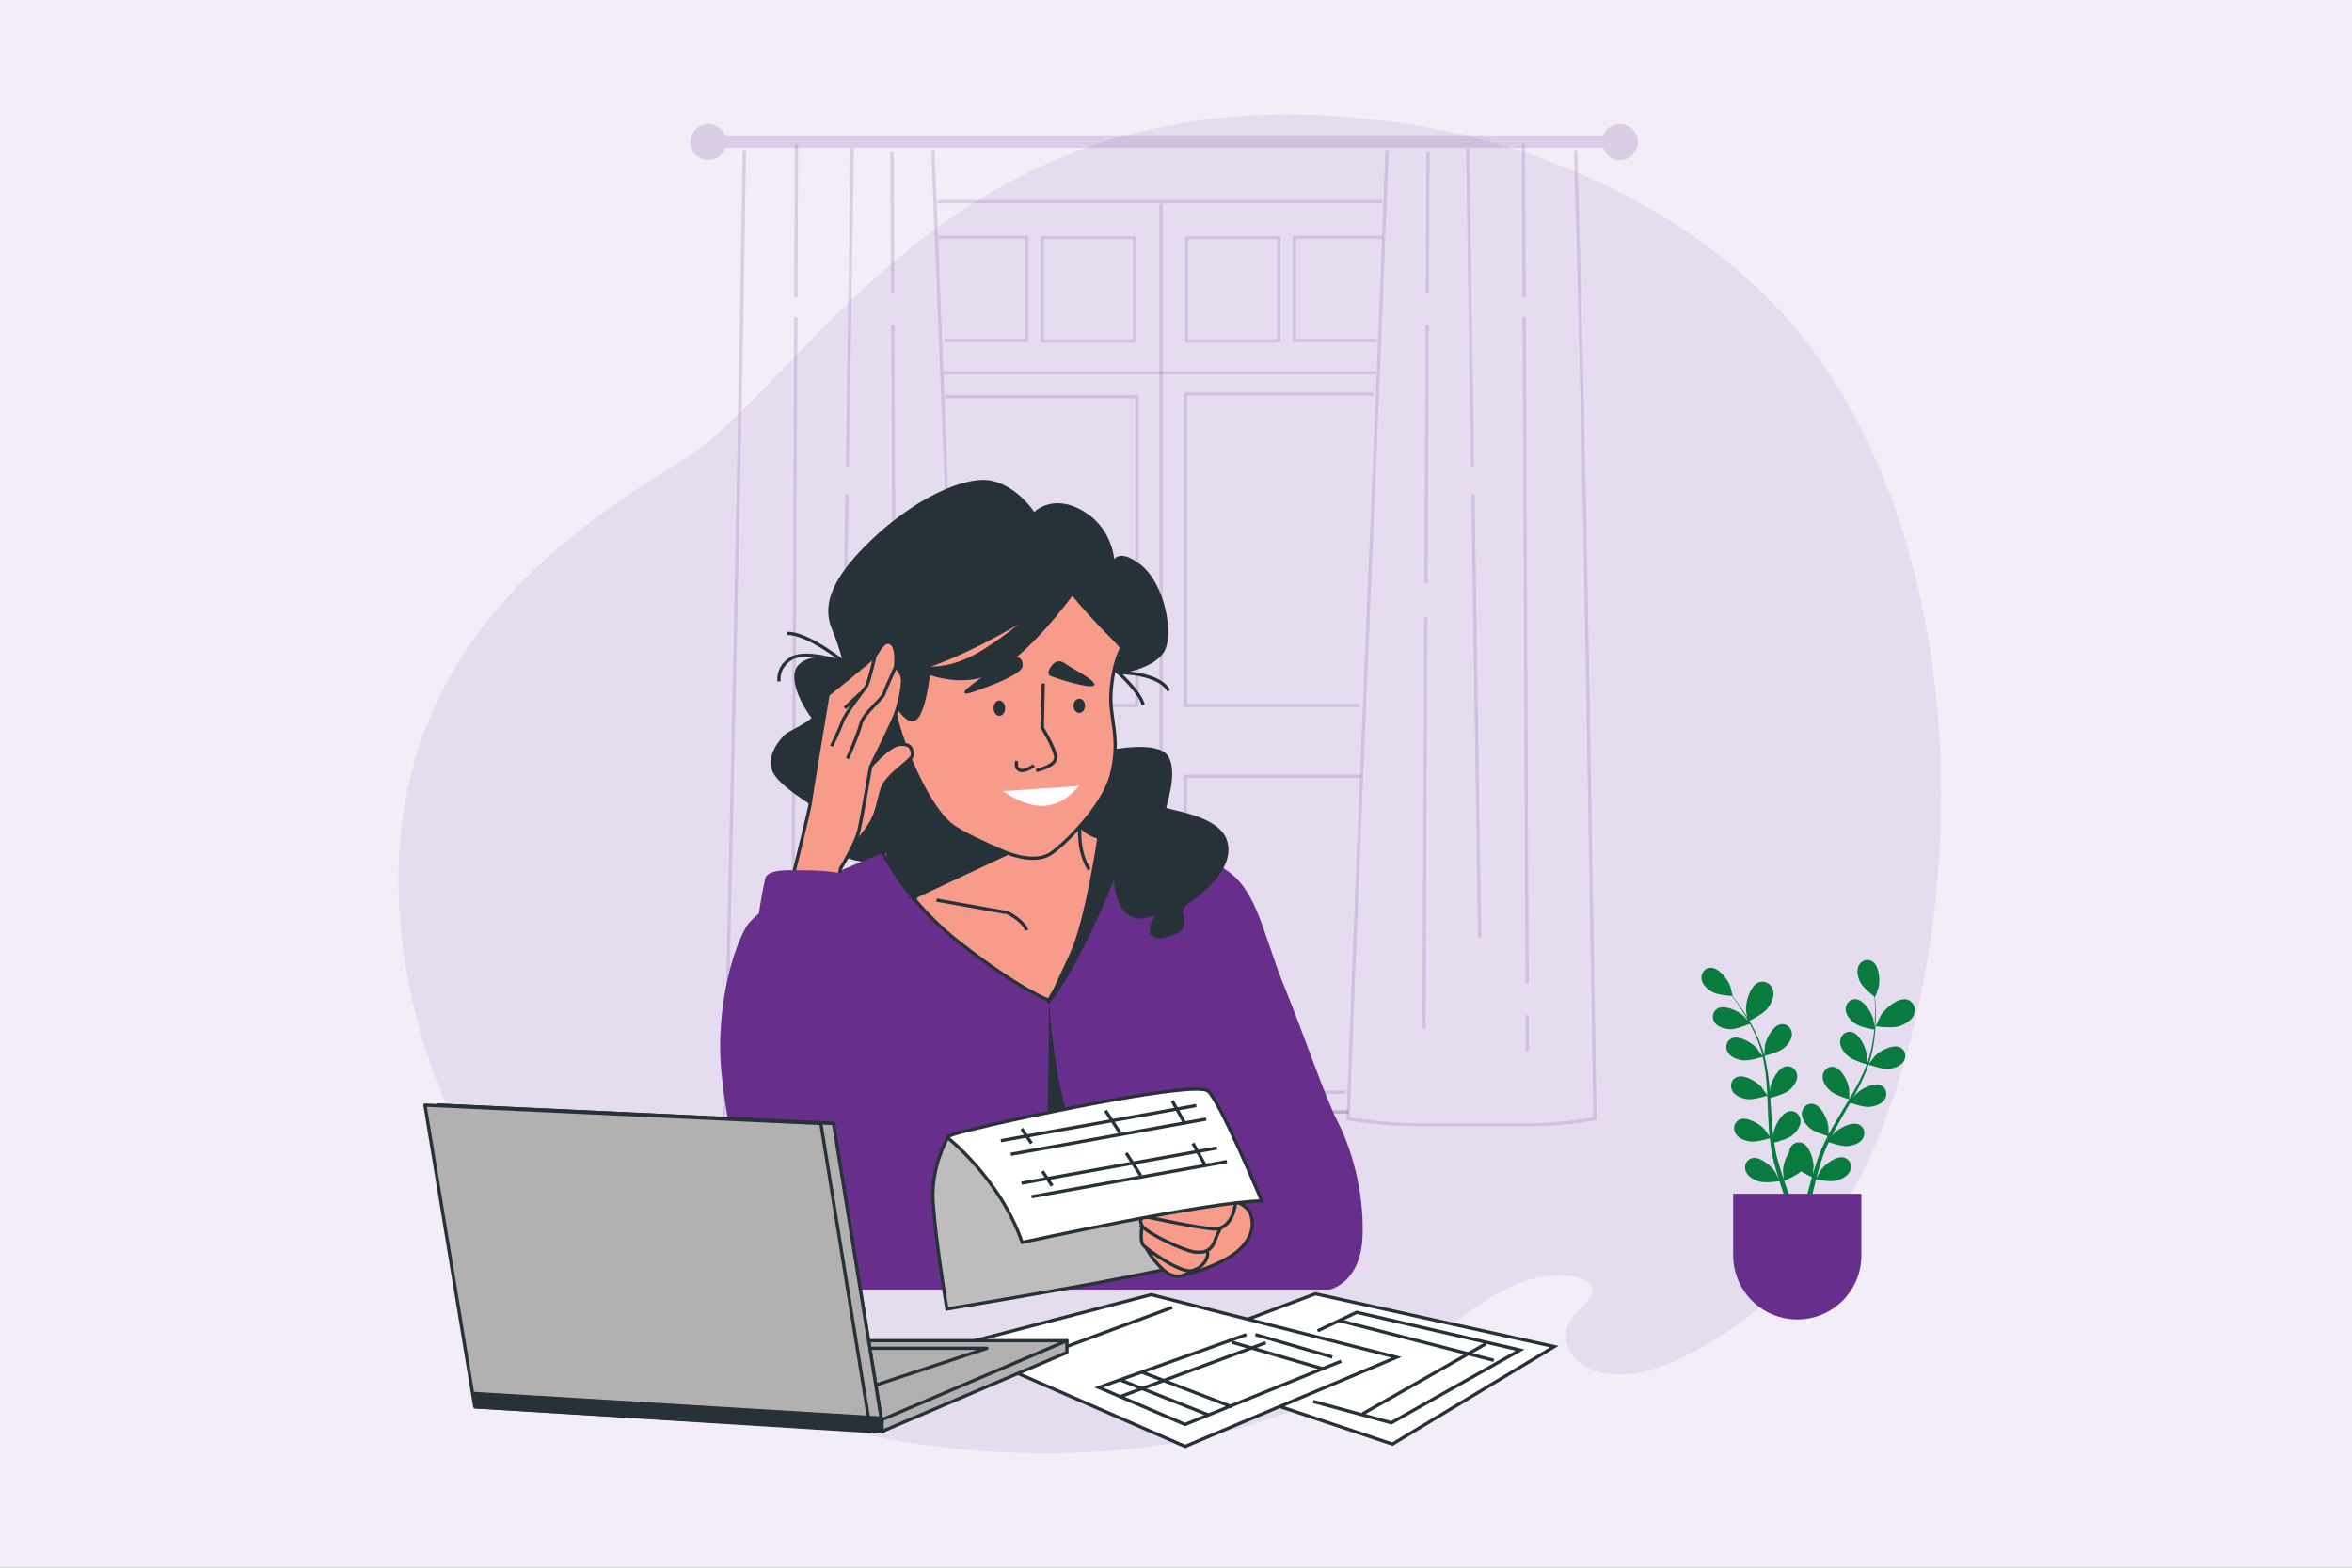 <svg width="720" height="480" viewBox="0 0 720 480" fill="none" xmlns="http://www.w3.org/2000/svg">
<rect x="0" y="0" width="720" height="480" fill="#808080" stroke="none"/>
<g clip-path="url(#clip0_557_2667)">
<path d="M720 0H0V480H720V0Z" fill="#F2EDF6"/>
<path d="M560.47 115.23C558.82 112.67 557.1 110.16 555.3 107.71C531.38 75.05 491.57 52.69 452.88 42.56C435.93 38.12 418.52 35.79 401.15 35.2C287.19 31.35 245.33 118.68 208.61 141.19C171.89 163.71 115.55 202.16 122.62 282.95C127.98 344.37 165.58 403.11 234.25 429.84C241.81 432.79 249.76 435.36 258.08 437.48C273.56 441.44 290.33 443.92 308.41 444.67C360.33 446.82 402.48 435.19 443.71 405.9C453.29 399.09 462.83 391.41 475.27 390.57C484.31 389.96 492.88 392.98 483.43 401.1C472.32 410.64 485.14 429.42 513.33 416.37C560.42 394.59 579.79 347.59 588.92 299.8C600.12 241.14 594.69 168.19 560.46 115.22L560.47 115.23Z" fill="#E5DDEE"/>
<path opacity="0.8" d="M560.47 115.23C558.82 112.67 557.1 110.16 555.3 107.71C531.38 75.05 491.57 52.69 452.88 42.56C435.93 38.12 418.52 35.79 401.15 35.2C287.19 31.35 245.33 118.68 208.61 141.19C171.89 163.71 115.55 202.16 122.62 282.95C127.98 344.37 165.58 403.11 234.25 429.84C241.81 432.79 249.76 435.36 258.08 437.48C273.56 441.44 290.33 443.92 308.41 444.67C360.33 446.82 402.48 435.19 443.71 405.9C453.29 399.09 462.83 391.41 475.27 390.57C484.31 389.96 492.88 392.98 483.43 401.1C472.32 410.64 485.14 429.42 513.33 416.37C560.42 394.59 579.79 347.59 588.92 299.8C600.12 241.14 594.69 168.19 560.46 115.22L560.47 115.23Z" fill="#E5DDEE"/>
<path opacity="0.2" d="M495.9 37.97C493.48 37.97 491.45 39.54 490.72 41.71H222.05C221.31 39.54 219.28 37.97 216.87 37.97C213.83 37.97 211.37 40.43 211.37 43.47C211.37 46.51 213.83 48.97 216.87 48.97C219.29 48.97 221.32 47.4 222.05 45.23H490.72C491.46 47.4 493.49 48.97 495.9 48.97C498.94 48.97 501.4 46.51 501.4 43.47C501.4 40.43 498.94 37.97 495.9 37.97Z" fill="#784FA0"/>
<g opacity="0.2">
<path d="M285.59 46.22C289.42 139.37 292.77 233.4 296.78 326.21L296.38 344.4C296.38 344.4 279.16 344.4 270.1 345.31C261.04 346.22 246.99 346.22 237.02 346.22C227.05 346.22 221.61 342.59 221.61 342.59L222.26 326.19C224.27 233.43 226.44 139.39 227.86 46.23" stroke="#784FA0" stroke-linejoin="round"/>
<path d="M242.66 310.81L242.62 321.78" stroke="#784FA0" stroke-linejoin="round"/>
<path d="M243.6 97.12L242.71 301.07" stroke="#784FA0" stroke-linejoin="round"/>
<path d="M243.83 44.16L243.63 91.04" stroke="#784FA0" stroke-linejoin="round"/>
<path d="M259.28 151.29L257.23 287.08" stroke="#784FA0" stroke-linejoin="round"/>
<path d="M260.88 45.38L259.41 142.8" stroke="#784FA0" stroke-linejoin="round"/>
<path d="M273.7 189.05L274.27 315.08" stroke="#784FA0" stroke-linejoin="round"/>
<path d="M273.3 99.56L273.65 178.71" stroke="#784FA0" stroke-linejoin="round"/>
<path d="M273.06 46.59L273.25 89.82" stroke="#784FA0" stroke-linejoin="round"/>
</g>
<g opacity="0.2">
<path d="M424.59 46.22C420.91 144.84 416.22 244.46 412.69 342.56C412.69 342.56 424.42 344.33 431.96 344.33H470.45C478.75 344.33 488.27 342.49 488.27 342.49C486.53 244.46 485.36 144.84 482.32 46.22" stroke="#784FA0" stroke-linejoin="round"/>
<path d="M467.52 310.81L467.57 321.78" stroke="#784FA0" stroke-linejoin="round"/>
<path d="M466.58 97.12L467.48 301.07" stroke="#784FA0" stroke-linejoin="round"/>
<path d="M466.35 44.16L466.55 91.04" stroke="#784FA0" stroke-linejoin="round"/>
<path d="M450.9 151.29L452.95 287.08" stroke="#784FA0" stroke-linejoin="round"/>
<path d="M449.3 45.38L450.77 142.8" stroke="#784FA0" stroke-linejoin="round"/>
<path d="M436.48 189.05L435.91 315.08" stroke="#784FA0" stroke-linejoin="round"/>
<path d="M436.89 99.56L436.53 178.71" stroke="#784FA0" stroke-linejoin="round"/>
<path d="M437.13 46.59L436.93 89.82" stroke="#784FA0" stroke-linejoin="round"/>
</g>
<g opacity="0.2">
<path d="M287.3 72.69H314.34V104.24H289.1" stroke="#784FA0" stroke-linejoin="round"/>
<path d="M347.32 72.77H319.06V104.41H347.32V72.77Z" stroke="#784FA0" stroke-linejoin="round"/>
</g>
<g opacity="0.2">
<path d="M423.24 72.69H396.2V104.24H421.44" stroke="#784FA0" stroke-linejoin="round"/>
<path d="M363.23 104.41H391.49V72.77H363.23V104.41Z" stroke="#784FA0" stroke-linejoin="round"/>
</g>
<path opacity="0.2" d="M291.76 216.04H348.04V121.46H289.29" stroke="#784FA0" stroke-linejoin="round"/>
<path opacity="0.2" d="M420.4 120.66H362.88V216.04H416.07" stroke="#784FA0" stroke-linejoin="round"/>
<path opacity="0.2" d="M293.62 238.48H348.04V333.55H297.74" stroke="black" stroke-linejoin="round"/>
<path opacity="0.2" d="M416.68 237.68H362.88V334.43H411.93" stroke="#784FA0" stroke-linejoin="round"/>
<path opacity="0.2" d="M297.49 340.47H412.69" stroke="black" stroke-linejoin="round"/>
<path opacity="0.2" d="M287.07 61.74H423.18" stroke="#784FA0" stroke-linejoin="round"/>
<path opacity="0.2" d="M355.45 62.4V339.16" stroke="#784FA0" stroke-linejoin="round"/>
<path opacity="0.2" d="M288.8 114.15H421.19" stroke="#784FA0" stroke-linejoin="round"/>
<path d="M581.31 314.24C579.18 314.9 574.21 314.24 574.21 314.24C574.16 314.24 575.64 311.1 575.75 310.91C577.09 308.75 580.96 305.35 583.73 306.04C585.72 306.54 586.63 308.69 585.96 310.54C585.28 312.44 583.12 313.66 581.31 314.23V314.24Z" fill="#097B3F"/>
<path d="M535.03 312.85C535.03 312.85 534.49 309.44 534.48 309.22C534.41 306.67 535.76 301.71 538.45 300.76C540.39 300.07 542.33 301.37 542.79 303.28C543.27 305.24 542.15 307.45 540.94 308.92C539.53 310.65 535.02 312.84 535.02 312.84L535.03 312.85Z" fill="#097B3F"/>
<path d="M535.9 349.52C537.57 349.73 540.86 348.8 541.78 348.52C541.93 349.94 542.11 351.34 542.36 352.72C542.48 353.31 542.56 353.92 542.71 354.48C542.84 355.05 542.98 355.61 543.11 356.16C543.42 357.3 543.71 358.36 544.03 359.42C544.19 359.95 544.35 360.45 544.51 360.97C544.11 360.15 543.46 358.86 543.39 358.75C542.17 356.88 538.7 353.97 536.28 354.63C534.54 355.11 533.79 357.01 534.41 358.63C535.05 360.28 536.97 361.32 538.57 361.78C540.34 362.29 544.24 361.73 544.72 361.66C545.12 362.92 545.52 364.15 545.91 365.29C546.17 366.04 546.42 366.74 546.67 367.43H548.32C547.99 366.59 547.66 365.73 547.32 364.79C546.94 363.77 546.56 362.68 546.17 361.55C546.61 361.37 549.98 359.93 551.34 358.62C552.76 359.53 554.38 360.29 554.67 360.43C554.31 361.7 553.96 362.94 553.66 364.11C553.36 365.29 553.09 366.38 552.84 367.43H554.44C554.64 366.49 554.86 365.52 555.1 364.47C555.35 363.41 555.63 362.29 555.93 361.14C556.41 361.23 560.28 361.95 562.06 361.51C563.68 361.11 565.64 360.16 566.35 358.53C567.04 356.94 566.36 355 564.64 354.46C562.25 353.7 558.67 356.46 557.37 358.29C557.29 358.41 556.46 359.9 556.05 360.67C556.23 359.98 556.41 359.29 556.62 358.57C556.9 357.53 557.24 356.45 557.56 355.39C557.74 354.85 557.93 354.3 558.12 353.75C558.3 353.19 558.54 352.68 558.75 352.13C559.07 351.34 559.45 350.53 559.82 349.73C560.86 350.08 563.92 351.07 565.54 350.93C567.21 350.78 569.29 350.14 570.23 348.64C571.15 347.17 570.78 345.16 569.16 344.36C566.91 343.25 562.95 345.44 561.4 347.04C561.35 347.09 561.06 347.47 560.71 347.91C561.1 347.14 561.48 346.37 561.89 345.6C563.07 343.42 564.34 341.23 565.61 339.04C565.87 338.58 566.13 338.12 566.39 337.66C567.26 337.96 570.57 339.06 572.26 338.91C573.93 338.76 576.01 338.12 576.95 336.62C577.87 335.15 577.5 333.14 575.88 332.34C573.63 331.23 569.68 333.42 568.12 335.02C568.06 335.08 567.71 335.52 567.33 336.03C568 334.83 568.65 333.62 569.26 332.4C570.33 330.27 571.27 328.12 572.02 325.96C572.33 326.07 576.18 327.43 578.06 327.27C579.73 327.12 581.81 326.48 582.75 324.98C583.67 323.51 583.3 321.5 581.68 320.7C579.43 319.59 575.47 321.78 573.92 323.38C573.81 323.49 572.55 325.12 572.12 325.72C572.12 325.69 572.14 325.67 572.15 325.64C572.91 323.37 573.36 321.1 573.68 318.93C574 316.77 574.12 314.7 574.18 312.8C574.24 310.9 574.18 309.15 574.12 307.61C574.08 306.77 574.03 306.01 573.97 305.3L574.01 305.33C574.05 305.36 575.05 302.48 575.1 302.29C575.59 300.11 575.27 295.6 573.11 294.32C571.56 293.4 569.66 294.19 568.94 295.76C568.2 297.37 568.79 299.46 569.58 300.94C570.39 302.45 573.16 304.66 573.86 305.2C573.9 305.94 573.94 306.73 573.97 307.61C574 309.15 574.02 310.89 573.92 312.78C573.89 313.28 573.84 313.83 573.81 314.35C573.69 313.45 573.51 312.22 573.48 312.1C572.91 309.93 570.54 306.08 568.04 305.94C566.24 305.84 564.92 307.41 565 309.14C565.08 310.91 566.57 312.5 567.95 313.44C569.39 314.43 572.96 315.11 573.74 315.25C573.64 316.41 573.5 317.61 573.29 318.84C572.93 320.97 572.43 323.23 571.63 325.45C571.55 325.44 571.57 325.44 571.49 325.43C571.49 324.59 571.42 322.81 571.4 322.67C571.07 320.46 569.14 316.37 566.67 315.95C564.89 315.65 563.41 317.07 563.3 318.8C563.19 320.57 564.49 322.31 565.76 323.4C567.22 324.66 571.3 325.84 571.46 325.88C570.69 327.95 569.74 330.01 568.65 332.05C567.87 333.53 567.01 335 566.14 336.46C566.14 335.87 566.07 333.54 566.05 333.38C565.72 331.17 563.79 327.08 561.32 326.66C559.54 326.36 558.06 327.78 557.95 329.51C557.84 331.28 559.15 333.02 560.41 334.11C561.83 335.34 565.74 336.49 566.07 336.58C565.67 337.24 565.28 337.91 564.88 338.57C563.57 340.73 562.25 342.9 561 345.07C560.57 345.82 560.17 346.58 559.77 347.34C559.76 346.45 559.7 344.84 559.68 344.7C559.35 342.48 557.42 338.4 554.95 337.98C553.17 337.68 551.69 339.1 551.58 340.83C551.47 342.6 552.77 344.34 554.04 345.43C555.31 346.53 558.58 347.56 559.5 347.84C558.84 349.11 558.22 350.38 557.67 351.66C557.44 352.22 557.18 352.77 556.99 353.32C556.79 353.87 556.59 354.41 556.39 354.95C556.02 356.07 555.68 357.12 555.36 358.17C555.2 358.7 555.06 359.21 554.9 359.73C555.02 358.83 555.19 357.4 555.19 357.26C555.2 355.02 553.91 350.69 551.53 349.9C549.81 349.34 548.14 350.51 547.76 352.2C547.71 352.42 547.69 352.63 547.68 352.85C546.53 354.49 545.87 356.87 545.82 358.36C545.82 358.5 545.95 360.2 546.03 361.07C545.8 360.39 545.57 359.72 545.34 359C545.01 357.98 544.68 356.89 544.37 355.83C544.23 355.28 544.08 354.72 543.93 354.15C543.77 353.58 543.69 353.02 543.56 352.45C543.39 351.61 543.26 350.73 543.13 349.86C544.19 349.58 547.29 348.71 548.56 347.7C549.87 346.66 551.25 344.97 551.2 343.2C551.16 341.47 549.74 339.99 547.94 340.22C545.45 340.53 543.36 344.54 542.94 346.74C542.93 346.81 542.89 347.29 542.85 347.85C542.75 346.99 542.64 346.14 542.56 345.27C542.34 342.8 542.2 340.27 542.04 337.74C542.01 337.21 541.97 336.69 541.93 336.16C542.82 335.93 546.19 335.02 547.52 333.96C548.83 332.92 550.21 331.23 550.16 329.46C550.12 327.73 548.7 326.25 546.9 326.48C544.41 326.79 542.32 330.8 541.9 333C541.89 333.08 541.84 333.64 541.79 334.28C541.69 332.91 541.56 331.54 541.4 330.19C541.12 327.82 540.71 325.51 540.14 323.3C540.46 323.22 544.42 322.23 545.9 321.06C547.21 320.02 548.59 318.33 548.54 316.56C548.5 314.83 547.08 313.35 545.28 313.58C542.79 313.89 540.7 317.9 540.28 320.1C540.25 320.26 540.1 322.31 540.07 323.04C540.07 323.01 540.06 322.99 540.05 322.96C539.43 320.64 538.55 318.51 537.62 316.52C536.69 314.54 535.65 312.75 534.66 311.13C533.66 309.51 532.65 308.08 531.75 306.83C531.25 306.16 530.79 305.55 530.35 304.99C530.36 304.99 530.4 304.99 530.4 304.99C530.45 304.99 529.7 302.04 529.63 301.86C528.84 299.77 526.08 296.19 523.57 296.31C521.77 296.4 520.62 298.1 520.88 299.81C521.15 301.56 522.8 302.98 524.27 303.78C525.78 304.6 529.31 304.91 530.19 304.97C530.64 305.56 531.1 306.2 531.61 306.92C532.49 308.19 533.46 309.63 534.42 311.27C534.68 311.71 534.93 312.18 535.19 312.64C534.59 311.96 533.76 311.03 533.67 310.95C532 309.46 527.9 307.55 525.74 308.82C524.18 309.73 523.95 311.77 524.97 313.17C526.01 314.6 528.13 315.1 529.81 315.13C531.55 315.16 534.91 313.76 535.64 313.45C536.2 314.48 536.74 315.54 537.25 316.69C538.13 318.67 538.96 320.82 539.51 323.12C539.44 323.15 539.45 323.15 539.38 323.18C538.91 322.48 537.88 321.04 537.78 320.93C536.29 319.26 532.42 316.92 530.13 317.94C528.48 318.67 528.03 320.67 528.89 322.18C529.77 323.72 531.82 324.45 533.48 324.66C535.39 324.9 539.45 323.63 539.6 323.59C540.1 325.74 540.44 327.98 540.66 330.28C540.82 331.95 540.92 333.64 541 335.34C540.68 334.84 539.34 332.94 539.22 332.82C537.73 331.15 533.86 328.81 531.57 329.83C529.92 330.56 529.47 332.56 530.33 334.07C531.21 335.61 533.26 336.34 534.92 336.55C536.79 336.79 540.68 335.59 541 335.49C541.04 336.26 541.08 337.03 541.11 337.81C541.21 340.34 541.3 342.87 541.47 345.37C541.53 346.24 541.62 347.09 541.7 347.94C541.2 347.21 540.26 345.89 540.17 345.79C538.68 344.12 534.81 341.78 532.52 342.8C530.87 343.53 530.42 345.53 531.28 347.04C532.16 348.58 534.21 349.31 535.87 349.52H535.9Z" fill="#097B3F"/>
<path d="M550.19 403.99C539.35 403.99 530.57 395.21 530.57 384.37V365.51H569.81V384.37C569.81 395.21 561.03 403.99 550.19 403.99Z" fill="#682E8C"/>
<path d="M357.77 211.49C354.73 205.84 342.35 205.92 342.35 205.92C342.35 205.92 349.08 211.93 349.94 215.84" stroke="#263238" stroke-miterlimit="10"/>
<path d="M316.53 157.52C316.53 157.52 311.64 149.64 303.75 147.73C295.87 145.83 279.28 153.17 264.88 167.85C250.47 182.53 254.01 189.6 255.64 193.68C257.27 197.76 258.63 202.92 258.63 202.92C258.63 202.92 250.2 199.66 245.31 203.46C240.42 207.27 247.76 218.41 248.84 219.5C249.93 220.59 241.5 224.39 240.68 225.21C239.86 226.03 234.16 231.73 237.42 236.9C240.68 242.07 255.36 249.95 255.36 250.76C255.36 251.57 252.64 258.1 256.72 260.82C260.8 263.54 267.87 264.08 270.58 263.54C273.29 263 290.7 266.53 292.6 251.58C294.5 236.63 289.07 212.43 289.07 212.43L327.67 187.15L342.35 205.91C342.35 205.91 352.51 204.48 355.77 199.58C359.03 194.69 356.21 178.99 348.87 173.29C341.53 167.58 340.71 173.02 340.71 173.02C340.71 173.02 340.98 162.69 331.47 156.98C321.96 151.27 316.52 157.52 316.52 157.52H316.53Z" fill="#263238" stroke="#263238" stroke-miterlimit="10"/>
<path d="M240.95 193.95C247.2 193.68 258.62 202.92 258.62 202.92C258.62 202.92 246.93 198.84 242.31 201.56C237.69 204.28 238.5 208.63 238.5 208.63" stroke="#263238" stroke-miterlimit="10"/>
<path d="M284.72 241.52C284.72 241.52 287.44 246.69 285.26 251.85C283.09 257.02 281.45 256.2 271.67 260.55C261.88 264.9 233.07 275.23 228.18 284.2C223.29 293.17 219.75 309.48 220.57 324.98C221.39 340.48 231.44 390.77 233.62 392.94C235.79 395.11 238.78 394.84 238.78 394.84H407.05C407.05 394.84 416.56 392.94 417.11 378.53C417.66 364.12 413.3 350.8 409.5 343.46C405.69 336.12 399.71 318.18 393.19 302.14C386.67 286.1 385.03 273.6 376.34 267.07C367.64 260.55 352.42 257.56 352.42 257.56L332.85 252.39L330.13 249.94L284.73 241.51L284.72 241.52Z" fill="#682E8C"/>
<path d="M370.65 387.01C370.65 387.01 370.25 388.63 373.48 389.24C376.72 389.85 379.55 391.87 383.8 390.86C388.05 389.85 391.89 386.81 392.09 377.11C392.29 367.4 390.07 363.36 385.82 361.13C381.57 358.91 372.87 362.34 371.86 363.36C370.85 364.38 370.04 367 370.24 369.43C370.44 371.86 370.64 387.03 370.64 387.03L370.65 387.01Z" fill="#682E8C"/>
<path d="M319.78 356.58C321.1 349.43 321.1 306.27 321.1 306.27C321.1 306.27 322.69 335.13 329.84 349.43" fill="#263238"/>
<path d="M271.67 260.55C271.25 260.74 270.78 260.94 270.28 261.15C273 266.36 280.13 278.04 293.96 288.82C312.45 303.23 321.1 306.27 321.1 306.27C324.91 304.1 342.35 268.97 343.71 258.64C343.87 257.46 344.01 256.38 344.15 255.37L332.83 252.38L330.11 249.93L284.71 241.5C284.71 241.5 287.43 246.67 285.25 251.83C283.08 257 281.44 256.18 271.66 260.53L271.67 260.55Z" fill="#F79C8A" stroke="#263238" stroke-miterlimit="10"/>
<path d="M286.68 275.6L308.47 279.47C308.47 279.47 313.31 281.89 314.28 284.8" fill="#F79C8A"/>
<path d="M286.68 275.6L308.47 279.47C308.47 279.47 313.31 281.89 314.28 284.8" stroke="#263238" stroke-miterlimit="10"/>
<path d="M336.48 256.1C336.48 256.1 332.74 281.94 327.98 292.15C323.22 302.35 320.35 308.85 321.11 306.28C321.86 303.71 336.67 285.01 343.72 258.65L336.49 256.1H336.48Z" fill="#263238" stroke="#263238" stroke-miterlimit="10"/>
<path d="M330.66 252.13C330.66 252.13 329.52 260.15 333.43 266.24" stroke="#263238" stroke-miterlimit="10"/>
<path d="M340.18 230.11C340.18 230.11 354.59 227.12 357.31 232.01C360.03 236.9 356.49 246.42 356.49 247.51C356.49 248.6 373.07 249.68 375.25 257.84C377.42 266 367.37 273.61 363.02 276.6C358.67 279.59 366.55 283.94 357.31 286.39C348.07 288.84 354.86 278.78 354.86 278.78C354.86 278.78 345.89 285.03 342.63 275.25C339.37 265.46 344.26 259.48 343.72 258.67C343.18 257.85 331.49 256.5 330.67 252.15C329.85 247.8 339.37 236.65 340.18 230.13V230.11Z" fill="#263238" stroke="#263238" stroke-miterlimit="10"/>
<path d="M279.83 274.69L315.17 258.11L286.63 246.42C286.63 246.42 285.54 251.04 284.46 254.03C283.38 257.02 271.68 260.55 271.68 260.55C271.68 260.55 271.41 265.99 279.84 274.69H279.83Z" fill="#263238" stroke="#263238" stroke-miterlimit="10"/>
<path d="M327.67 180.9C327.67 180.9 332.26 186.85 340.17 194.76C341.8 196.39 343.43 198.29 343.43 198.29C343.43 198.29 340.69 202.76 340.1 212.12C339.59 220.23 343.18 226 340.17 237.43C337.66 246.93 325.76 258.63 321.68 261.35C317.6 264.07 311.08 262.44 306.73 260.53C302.38 258.63 293.95 254.95 290.84 252.31C282.42 245.12 274.92 223.83 274.1 218.67C273.28 213.5 273.01 206.71 273.01 206.71C273.01 206.71 278.72 206.71 293.94 199.91C309.16 193.11 327.65 180.88 327.65 180.88L327.67 180.9Z" fill="#F79C8A" stroke="#263238" stroke-miterlimit="10"/>
<path d="M323.7 180.46C323.7 180.46 316.08 189.88 301.53 199.14C286.98 208.4 277.72 203.11 277.72 203.11C277.72 203.11 289.63 210.61 301.53 206.64C313.44 202.67 329.31 180.18 329.31 180.18L323.7 180.46Z" fill="#263238" stroke="#263238" stroke-miterlimit="10"/>
<path d="M284.77 201.49C284.77 201.49 283.47 218 279.99 220.17C276.51 222.34 269.56 207.14 269.56 207.14L282.16 193.67L284.77 201.49Z" fill="#263238" stroke="#263238" stroke-miterlimit="10"/>
<path d="M309.06 201.68C309.06 201.68 296.05 210.06 295.34 211.65C294.62 213.24 298.18 211.77 301 210.76C303.83 209.75 312.78 206.34 313.03 204.03C313.28 201.72 311.82 200.41 309.06 201.68Z" fill="#263238"/>
<path d="M322.23 203.47C322.23 203.47 319.78 206.19 321.69 207C323.6 207.81 333.11 210.81 334.74 209.99C336.37 209.17 330.66 205.91 328.22 204.55C325.77 203.19 324.41 201.29 322.24 203.46L322.23 203.47Z" fill="#263238"/>
<path d="M317.18 235.92C317.18 235.92 323.7 234.56 323.16 231.57C322.62 228.58 319.08 222.87 319.08 222.87L319.35 209.28" fill="#F79C8A"/>
<path d="M317.18 235.92C317.18 235.92 323.7 234.56 323.16 231.57C322.62 228.58 319.08 222.87 319.08 222.87L319.35 209.28" stroke="#263238" stroke-miterlimit="10"/>
<path d="M316.5 234.38C316.5 234.38 314.57 235.92 312.84 235.92C311.11 235.92 310.91 234.19 311.3 233.03" fill="#F79C8A"/>
<path d="M316.5 234.38C316.5 234.38 314.57 235.92 312.84 235.92C311.11 235.92 310.91 234.19 311.3 233.03" stroke="#263238" stroke-miterlimit="10"/>
<path d="M312.45 243.7C312.45 243.7 317.34 241.25 320.06 242.61" stroke="#263238" stroke-miterlimit="10"/>
<path d="M332.16 216.11C332.16 217.31 331.37 218.28 330.39 218.28C329.41 218.28 328.62 217.31 328.62 216.11C328.62 214.91 329.41 213.94 330.39 213.94C331.37 213.94 332.16 214.91 332.16 216.11Z" fill="#263238"/>
<path d="M307.69 216.83C307.69 218.13 306.9 219.18 305.92 219.18C304.94 219.18 304.15 218.13 304.15 216.83C304.15 215.53 304.94 214.48 305.92 214.48C306.9 214.48 307.69 215.53 307.69 216.83Z" fill="#263238"/>
<path d="M266.51 234.73C266.51 234.73 271.95 228.21 275.48 227.93C279.01 227.66 279.29 229.56 279.29 231.19C279.29 232.82 271.41 237.17 270.05 241.52C268.69 245.87 268.69 248.04 266.79 251.58C264.89 255.11 261.63 258.1 261.63 258.1C261.63 258.1 262.72 239.89 266.52 234.72L266.51 234.73Z" fill="#F79C8A" stroke="#263238" stroke-miterlimit="10"/>
<path d="M241.77 272.24C241.77 272.24 248.02 246.96 248.02 246.14C248.02 245.32 253.46 212.7 253.46 212.7C253.46 212.7 266.78 202.1 267.87 200.74C268.96 199.38 270.59 195.57 272.76 196.93C274.93 198.29 274.12 204.27 274.12 204.27C274.12 204.27 276.29 205.63 276.29 208.35C276.29 211.07 275.2 215.69 274.12 218.68C273.03 221.67 266.51 234.72 266.51 234.72C266.51 234.72 264.06 249.4 262.98 254.02C261.9 258.64 257.27 265.98 257.27 265.98L256.45 271.69L241.77 272.23V272.24Z" fill="#F79C8A" stroke="#263238" stroke-miterlimit="10"/>
<path d="M274.12 204.28C274.12 204.28 271.13 210.8 270.59 212.44C270.05 214.07 264.34 218.42 263.52 221.68C262.7 224.94 259.44 232.28 259.44 232.28" stroke="#263238" stroke-miterlimit="10"/>
<path d="M267.87 200.75C267.87 200.75 265.97 209.18 265.15 210.26C264.33 211.35 258.63 218.69 257.81 221.13C256.99 223.58 254.55 228.47 254.55 228.47" stroke="#263238" stroke-miterlimit="10"/>
<path d="M263.52 212.16L258.62 216.79" stroke="#263238" stroke-miterlimit="10"/>
<path d="M234.32 268.7C234.32 268.7 230.61 285.25 232.34 286.98C234.07 288.71 260.75 290.44 261.49 290.44C262.23 290.44 264.21 273.15 263.47 270.18C262.73 267.22 251.61 266.47 246.67 266.47C241.73 266.47 235.55 265.98 234.32 268.69V268.7Z" fill="#682E8C"/>
<path d="M232.34 286.98C232.34 286.98 229.87 295.38 229.87 300.81C229.87 306.24 224.43 343.55 221.72 362.08C219 380.61 221.72 387.77 227.16 392.22C232.59 396.67 240.99 399.63 246.92 398.4C252.85 397.16 260.51 397.41 264.71 389.01C268.91 380.61 270.15 364.31 267.67 351.95C265.2 339.6 261.49 290.43 261.49 290.43L232.34 286.97V286.98Z" fill="#682E8C"/>
<path d="M373.89 366.58C373.89 366.58 381.37 367.79 382.79 371.64C384.21 375.48 382.99 379.73 378.54 383.37C374.09 387.01 364.79 390.05 363.57 390.05C362.35 390.05 365.19 375.08 367.62 371.44C370.05 367.8 373.89 366.59 373.89 366.59V366.58Z" fill="#F79C8A" stroke="#263238" stroke-miterlimit="10"/>
<path d="M290.13 348.37C290.13 348.37 284.91 357.13 285.63 367.96C286.46 380.51 289.87 400.79 289.87 400.79C289.87 400.79 328.26 394.44 345.21 390.99C362.16 387.55 365.33 387.02 365.33 387.02C365.33 387.02 367.45 371.93 371.68 365.31L375.92 358.69C375.92 358.69 372.48 340.42 363.74 338.3C355 336.18 290.13 348.36 290.13 348.36V348.37Z" fill="#BEBCBC" stroke="#263238" stroke-miterlimit="10"/>
<path d="M351.23 382.76C351.23 382.76 353.86 387.41 357.5 389.84C361.14 392.27 364.98 389.03 364.98 389.03L351.23 382.76Z" fill="#F79C8A" stroke="#263238" stroke-miterlimit="10"/>
<path d="M349.62 375.27C349.62 375.27 348.81 380.12 350.02 381.34C351.23 382.55 361.35 390.04 364.99 389.03C368.63 388.02 370.05 384.78 369.64 383.37C369.24 381.95 349.61 375.28 349.61 375.28L349.62 375.27Z" fill="#F79C8A" stroke="#263238" stroke-miterlimit="10"/>
<path d="M350.22 372.44C350.22 372.44 348.4 373.05 349.61 375.27C350.82 377.5 362.35 382.96 365.79 383.36C369.23 383.76 371.05 382.55 372.06 379.52C373.07 376.49 374.49 375.47 373.27 374.87C372.06 374.26 350.21 372.44 350.21 372.44H350.22Z" fill="#F79C8A" stroke="#263238" stroke-miterlimit="10"/>
<path d="M350.22 372.44C350.22 372.44 368.02 376.28 371.86 376.28C375.7 376.28 377.52 372.23 377.93 370.01C378.33 367.79 379.35 366.57 373.88 366.57C368.41 366.57 353.85 367.99 351.43 368.59C349 369.2 347.59 370.61 350.22 372.43V372.44Z" fill="#F79C8A" stroke="#263238" stroke-miterlimit="10"/>
<path d="M312.9 380.41C312.9 380.41 369.56 367.97 386.24 367.7C386.24 367.7 373.53 337.25 369.82 334.07C366.11 330.89 316.33 341.41 303.11 344.49C290.09 347.53 290.04 347.91 290.12 348.36C290.12 348.36 306.27 361.07 312.89 380.4L312.9 380.41Z" fill="white" stroke="#263238" stroke-miterlimit="10"/>
<path d="M309.43 353.42L369.25 342.64" stroke="#263238" stroke-miterlimit="10"/>
<path d="M358.85 337.07L362.81 344.15" stroke="#263238" stroke-miterlimit="10"/>
<path d="M338.41 340.04L342.88 346.92" stroke="#263238" stroke-miterlimit="10"/>
<path d="M312.77 345.61L315.75 350.07" stroke="#263238" stroke-miterlimit="10"/>
<path d="M306.38 349.26L366.21 338.49" stroke="#263238" stroke-miterlimit="10"/>
<path d="M315.76 366.42L375.59 355.65" stroke="#263238" stroke-miterlimit="10"/>
<path d="M365.18 350.07L369.15 357.16" stroke="#263238" stroke-miterlimit="10"/>
<path d="M344.75 353.04L349.21 359.93" stroke="#263238" stroke-miterlimit="10"/>
<path d="M319.11 358.62L322.08 363.08" stroke="#263238" stroke-miterlimit="10"/>
<path d="M312.72 362.27L372.54 351.49" stroke="#263238" stroke-miterlimit="10"/>
<path d="M402.67 396.14L349.01 416.32L426.25 442.16L475.78 412.31L402.67 396.14Z" fill="white" stroke="#263238" stroke-miterlimit="10"/>
<path d="M403.35 407.48L415.31 401.81L465.34 413.37L425.92 435.62L402 429.11" stroke="#263238" stroke-miterlimit="10"/>
<path d="M409.89 404.33L457.28 416.51" stroke="#263238" stroke-miterlimit="10"/>
<path d="M454.8 411.47L417.12 432.89" stroke="#263238" stroke-miterlimit="10"/>
<path d="M352.41 396.4L292.31 412.09L362.79 442.86L427.53 415.57L352.41 396.4Z" fill="white" stroke="#263238" stroke-miterlimit="10"/>
<path d="M381.54 408.64L336.36 424.81L362.76 436.14L410.57 416.78" stroke="#263238" stroke-miterlimit="10"/>
<path d="M342.6 422.37L369.9 433.22" stroke="#263238" stroke-miterlimit="10"/>
<path d="M349.26 420.01L377.1 430.73" stroke="#263238" stroke-miterlimit="10"/>
<path d="M342.56 427.76L387.47 411.12" stroke="#263238" stroke-miterlimit="10"/>
<path d="M313.91 416.96L358.82 400.32" stroke="#263238" stroke-miterlimit="10"/>
<path d="M384.31 408.64L407.86 415.5" stroke="#263238" stroke-miterlimit="10"/>
<path d="M377.12 410.97L404.8 419.06" stroke="#263238" stroke-miterlimit="10"/>
<path d="M326.6 410.5H259.29L270.03 438.27L326.6 410.5Z" fill="#B2B0B0" stroke="#263238" stroke-linecap="round" stroke-linejoin="round"/>
<path d="M266.19 412.82H302.1L264.37 425.33" stroke="#263238" stroke-linecap="round" stroke-linejoin="round"/>
<path d="M270.39 438.27L149.2 430.74L133.95 338.36L255.14 343.99L270.39 438.27Z" fill="#B2B0B0" stroke="#263238" stroke-linecap="round" stroke-linejoin="round"/>
<path d="M270.39 438.27L149.2 430.74L133.95 338.36L255.14 343.99L270.39 438.27Z" fill="#B2B0B0" stroke="#263238" stroke-linecap="round" stroke-linejoin="round"/>
<path d="M266.54 438.27L145.35 430.74L130.09 338.36L251.28 343.99L266.54 438.27Z" fill="#B2B0B0" stroke="#263238" stroke-linecap="round" stroke-linejoin="round"/>
<path d="M144.87 426.64L145.59 430.74L270.39 438.27L269.67 434.17L144.87 426.64Z" fill="#263238" stroke="#263238" stroke-linecap="round" stroke-linejoin="round"/>
<path d="M326.6 414.11L270.03 438.27V434.66L326.6 410.5V414.11Z" fill="#B2B0B0" stroke="#263238" stroke-linecap="round" stroke-linejoin="round"/>
<path d="M307.07 242.24C315.86 248.38 323.71 248.63 330.26 240.65L307.07 242.24Z" fill="white"/>
</g>
<defs>
<clipPath id="clip0_557_2667">
<rect width="720" height="480" fill="white"/>
</clipPath>
</defs>
</svg>

